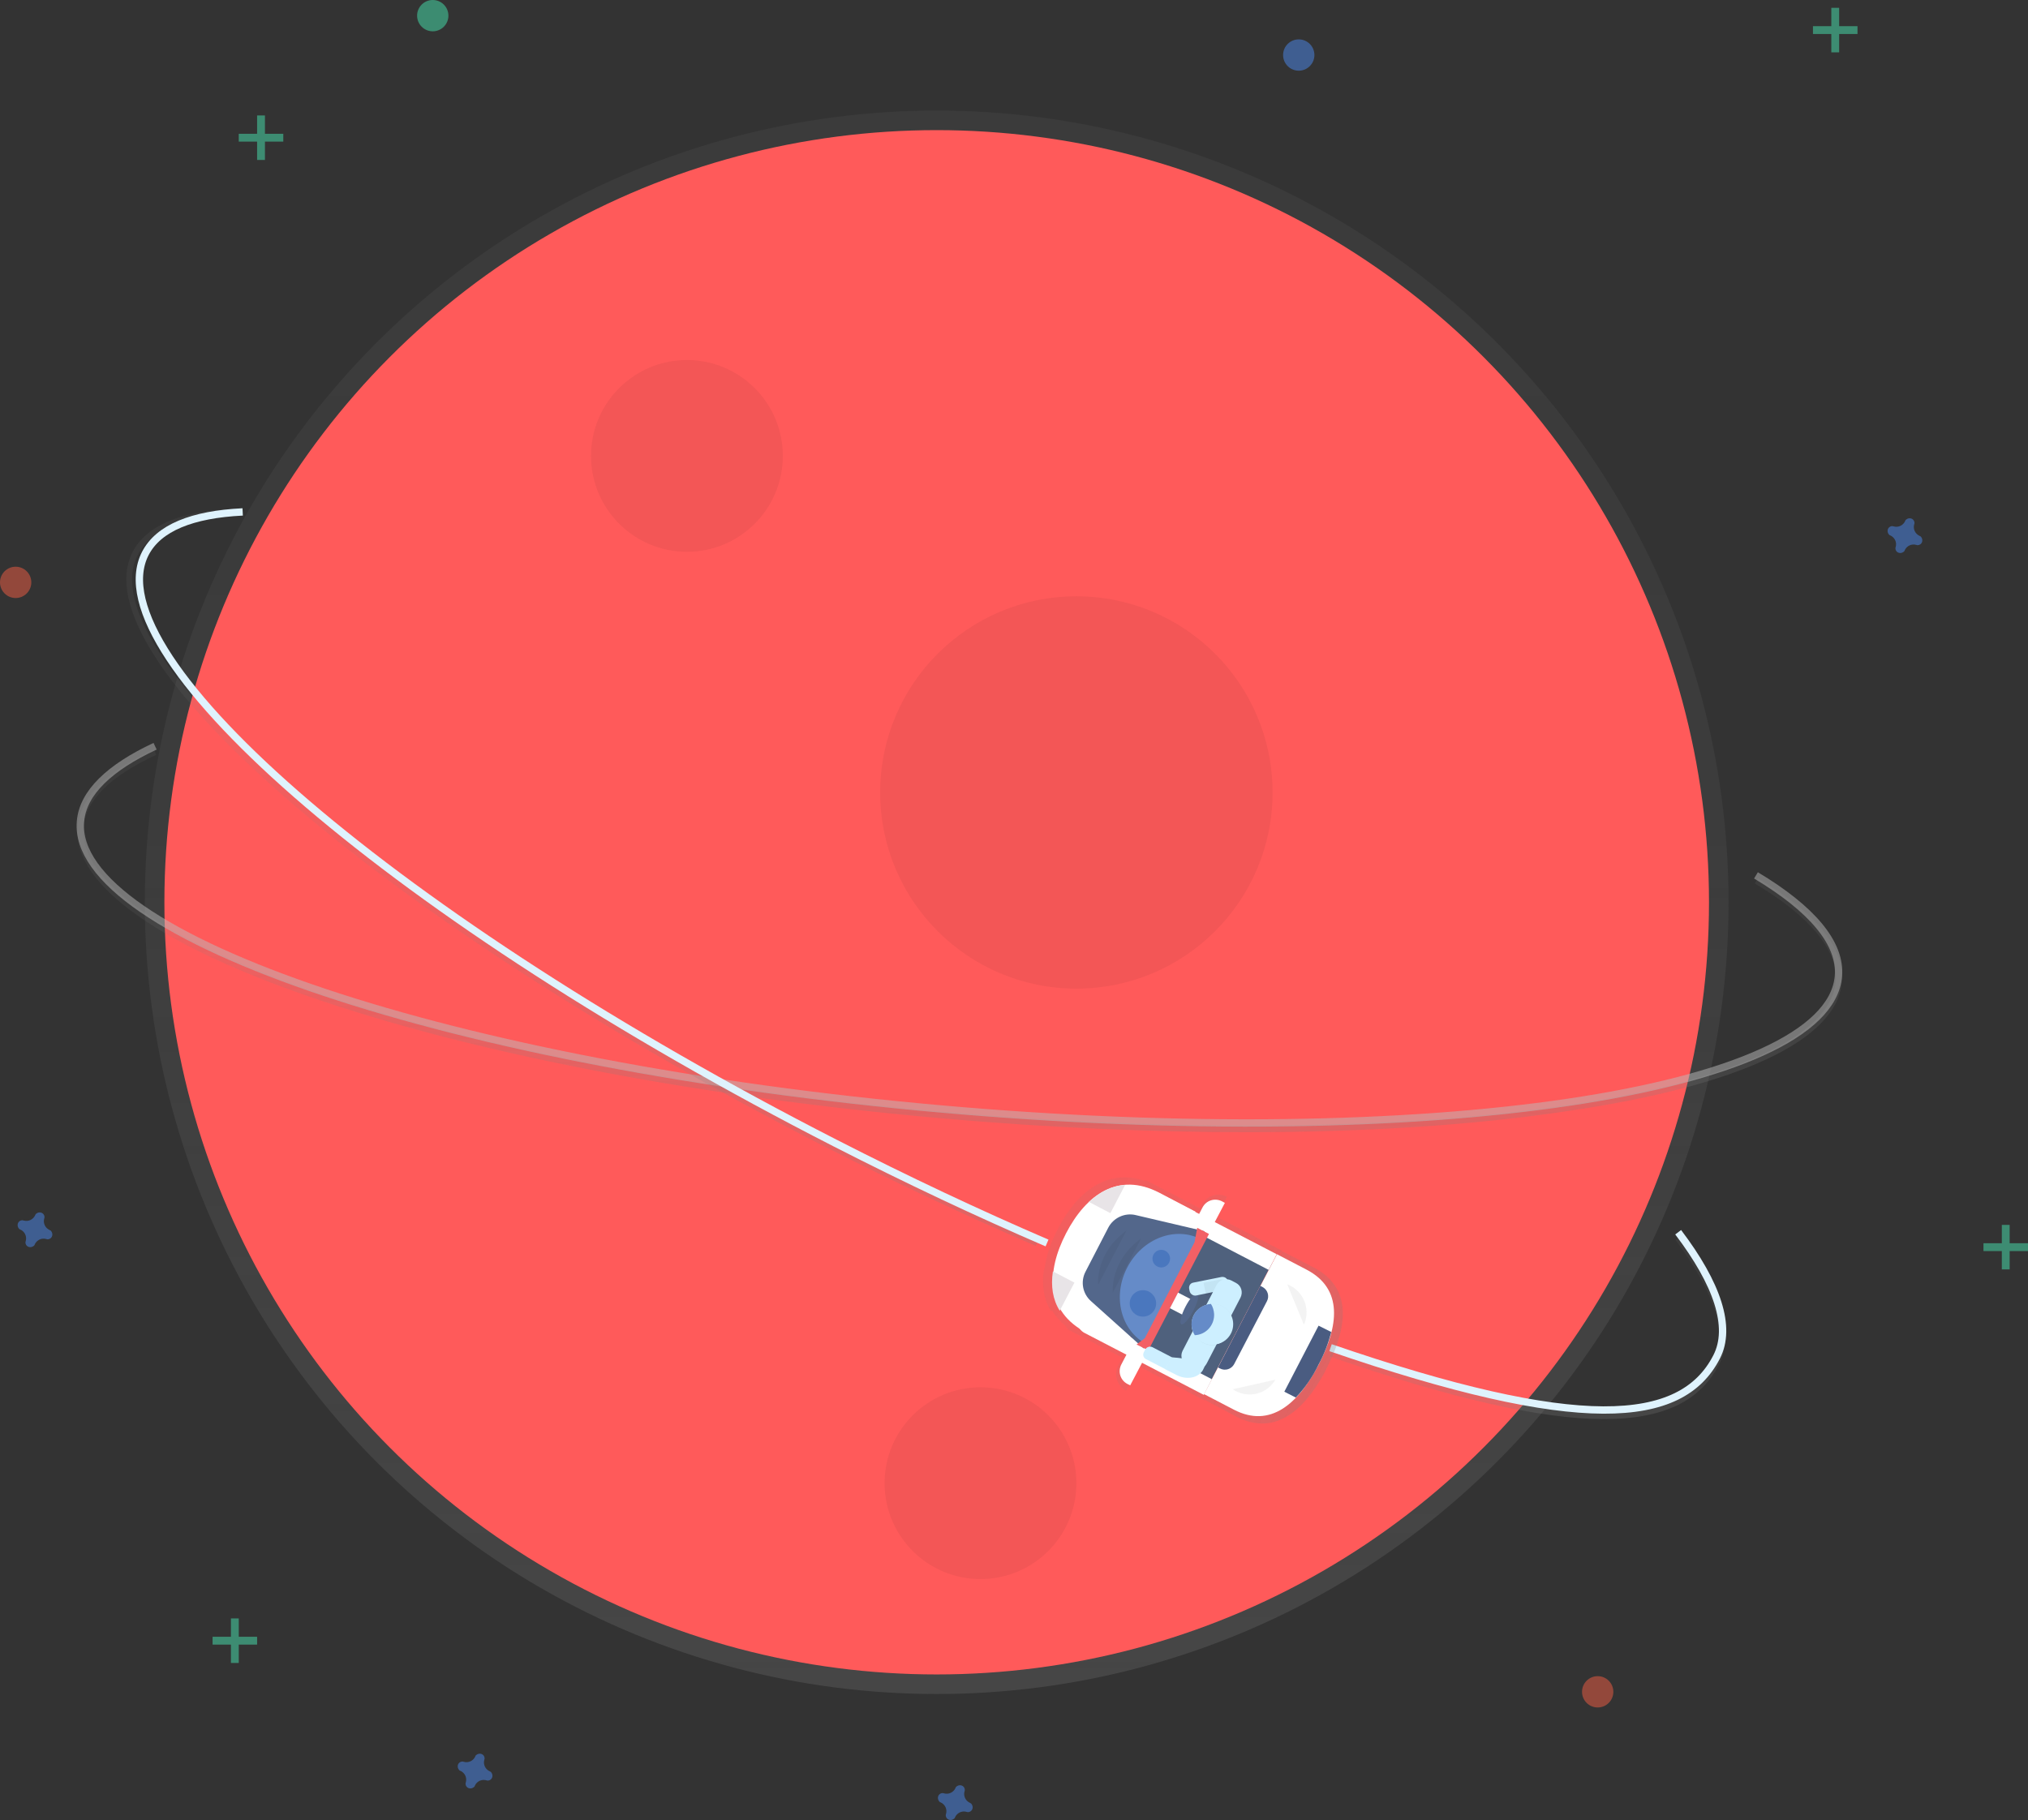 <?xml version="1.0" encoding="utf-8"?>
<!-- Generator: Adobe Illustrator 25.3.1, SVG Export Plug-In . SVG Version: 6.00 Build 0)  -->
<svg version="1.1" id="_x38_abbfe23-26e0-4ef7-83d7-6944c41cdadc"
	 xmlns="http://www.w3.org/2000/svg" xmlns:xlink="http://www.w3.org/1999/xlink" x="0px" y="0px" viewBox="0 0 829 744.2"
	 style="enable-background:new 0 0 829 744.2;" xml:space="preserve">
<rect x="0" y="0" width="829" height="744.2" fill="#333333" stroke="none"/>
<style type="text/css">
	.st0{fill:url(#SVGID_1_);}
	.st1{fill:#FF5A5A;}
	.st2{opacity:5.000000e-02;enable-background:new    ;}
	.st3{fill:url(#SVGID_2_);}
	.st4{opacity:0.5;fill:none;stroke:#BDBDBD;stroke-width:3;stroke-miterlimit:10;enable-background:new    ;}
	.st5{fill:url(#SVGID_3_);}
	.st6{fill:none;stroke:#DFF3FD;stroke-width:3;stroke-miterlimit:10;}
	.st7{fill:url(#SVGID_4_);}
	.st8{opacity:0.5;}
	.st9{fill:#47E6B1;}
	.st10{opacity:0.5;fill:#4D8AF0;enable-background:new    ;}
	.st11{opacity:0.5;fill:#F55F44;enable-background:new    ;}
	.st12{opacity:0.5;fill:#47E6B1;enable-background:new    ;}
	.st13{fill:url(#SVGID_5_);}
	.st14{fill:#4F617D;}
	.st15{fill:#FFFFFF;}
	.st16{fill:#4A5C81;}
	.st17{fill:#E8E4E7;}
	.st18{fill:#53678B;}
	.st19{fill:#658BC8;}
	.st20{fill:#FF656A;}
	.st21{fill:#4A77BE;}
	.st22{fill:#CDEFFF;}
</style>
<linearGradient id="SVGID_1_" gradientUnits="userSpaceOnUse" x1="382.9" y1="51.41" x2="382.9" y2="698.75" gradientTransform="matrix(1 0 0 -1 0 744)">
	<stop  offset="0" style="stop-color:#808080;stop-opacity:0.25"/>
	<stop  offset="0.54" style="stop-color:#808080;stop-opacity:0.12"/>
	<stop  offset="1" style="stop-color:#808080;stop-opacity:0.1"/>
</linearGradient>
<circle class="st0" cx="382.9" cy="368.9" r="323.7"/>
<circle class="st1" cx="382.9" cy="368.9" r="315.7"/>
<circle class="st2" cx="280.8" cy="186.4" r="39.2"/>
<circle class="st2" cx="400.8" cy="606.4" r="39.2"/>
<circle class="st2" cx="440" cy="324" r="80.2"/>
<linearGradient id="SVGID_2_" gradientUnits="userSpaceOnUse" x1="577.192" y1="204.24" x2="577.192" y2="360.65" gradientTransform="matrix(1 0 0 -1 -185 667.13)">
	<stop  offset="0" style="stop-color:#808080;stop-opacity:0.25"/>
	<stop  offset="0.54" style="stop-color:#808080;stop-opacity:0.12"/>
	<stop  offset="1" style="stop-color:#808080;stop-opacity:0.1"/>
</linearGradient>
<path class="st3" d="M509.7,462.9c-39.7,0-82-1.9-125.2-5.7c-96.1-8.5-185.6-25.4-252.1-47.7c-67-22.4-102.8-47.8-100.7-71.4
	c1.1-11.9,11.6-22.6,31.2-31.7l1,2.2c-18.8,8.7-28.9,18.6-29.8,29.6s7.4,22.8,24.8,34.8c17.1,11.8,42.1,23.2,74.3,34
	c66.4,22.2,155.7,39.1,251.6,47.5s186.8,7.5,256-2.7c33.6-5,60.2-11.8,79.1-20.4c19.2-8.7,29.5-18.8,30.5-30
	c1.1-12.7-10.3-26.6-33.1-40.2l1.3-2.1c24,14.3,35.5,28.6,34.3,42.5c-2.1,23.6-41.7,42.3-111.7,52.6
	C603,460,558.2,462.9,509.7,462.9z"/>
<path class="st4" d="M717.8,357.9c22.7,13.6,34.9,27.7,33.7,41.3c-4.2,47.5-168.5,71.8-366.9,54.2S28.7,383.2,32.9,335.8
	c1-11.7,11.9-22,30.5-30.7"/>
<linearGradient id="SVGID_3_" gradientUnits="userSpaceOnUse" x1="422.995" y1="157.74" x2="422.995" y2="459.07" gradientTransform="matrix(1 0 0 -1 -185 667.13)">
	<stop  offset="0" style="stop-color:#808080;stop-opacity:0.25"/>
	<stop  offset="0.54" style="stop-color:#808080;stop-opacity:0.12"/>
	<stop  offset="1" style="stop-color:#808080;stop-opacity:0.1"/>
</linearGradient>
<path class="st5" d="M423.4,509.4c-28.6-12.3-57.8-26.1-86.8-40.9c-85.9-43.9-162.5-93.2-215.8-138.8
	C67,283.7,43.4,246.8,54.2,225.7c5.5-10.7,19.2-16.6,40.8-17.6l0.1,2.5c-20.7,1-33.7,6.5-38.8,16.3s-1.8,23.9,9.9,41.6
	c11.4,17.3,30.3,37.3,56.1,59.4c53.2,45.5,129.6,94.7,215.3,138.5c28.9,14.8,58.1,28.5,86.7,40.9L423.4,509.4z"/>
<path class="st6" d="M428,508.2c-28.1-12.1-57.2-25.8-86.7-40.9C163.9,376.6,37.7,268.7,59.4,226.3c5.4-10.5,19.2-16,39.8-17"/>
<linearGradient id="SVGID_4_" gradientUnits="userSpaceOnUse" x1="809.501" y1="86.94" x2="809.501" y2="161.57" gradientTransform="matrix(1 0 0 -1 -185 667.13)">
	<stop  offset="0" style="stop-color:#808080;stop-opacity:0.25"/>
	<stop  offset="0.54" style="stop-color:#808080;stop-opacity:0.12"/>
	<stop  offset="1" style="stop-color:#808080;stop-opacity:0.1"/>
</linearGradient>
<path class="st7" d="M655.7,580.2c-26,0-62.7-8.5-112.2-25.6l0.8-2.3c94.5,32.5,141.2,33.9,156.2,4.4c5.8-11.3,0.4-28.5-15.6-49.7
	l2-1.5c16.9,22.3,22.2,39.9,15.8,52.3C695.2,572.7,680.1,580.2,655.7,580.2z"/>
<path class="st6" d="M686,503.8c16,21.1,22,38.8,15.7,51c-14.4,28.1-56.6,31-157.8-3.8"/>
<g class="st8">
	<rect x="94.4" y="661.7" class="st9" width="3.2" height="18.2"/>
	<rect x="86.9" y="669.2" class="st9" width="18.2" height="3.2"/>
</g>
<g class="st8">
	<rect x="748.6" y="3.2" class="st9" width="3.2" height="18.2"/>
	<rect x="741.1" y="10.7" class="st9" width="18.2" height="3.2"/>
</g>
<g class="st8">
	<rect x="818.3" y="500.8" class="st9" width="3.2" height="18.2"/>
	<rect x="810.8" y="508.3" class="st9" width="18.2" height="3.2"/>
</g>
<g class="st8">
	<rect x="105.1" y="47.2" class="st9" width="3.2" height="18.2"/>
	<rect x="97.6" y="54.7" class="st9" width="18.2" height="3.2"/>
</g>
<path class="st10" d="M200.2,724.2c-1.8-0.8-2.8-2.8-2.2-4.8c0-0.1,0.1-0.3,0.1-0.4l0,0c0-1.1-0.8-2-2-2c-0.6,0-1.2,0.3-1.6,0.7l0,0
	c-0.1,0.1-0.2,0.3-0.2,0.4c-0.8,1.8-2.8,2.8-4.8,2.2c-0.1,0-0.3-0.1-0.4-0.1l0,0c-1.1,0-2,0.8-2,2c0,0.6,0.3,1.2,0.7,1.6l0,0
	c0.1,0.1,0.3,0.2,0.4,0.2c1.8,0.8,2.8,2.8,2.2,4.8c0,0.1-0.1,0.3-0.1,0.4l0,0c0,1.1,0.8,2,2,2c0.6,0,1.2-0.3,1.6-0.7l0,0
	c0.1-0.1,0.2-0.3,0.2-0.4c0.8-1.8,2.8-2.8,4.8-2.2c0.1,0,0.3,0.1,0.4,0.1l0,0c1.1,0,2-0.8,2-2c0-0.6-0.3-1.2-0.7-1.6l0,0
	C200.5,724.4,200.4,724.3,200.2,724.2z"/>
<path class="st10" d="M396.5,737.1c-1.8-0.8-2.8-2.8-2.2-4.8c0-0.1,0.1-0.3,0.1-0.4l0,0c0-1.1-0.8-2-2-2c-0.6,0-1.2,0.3-1.6,0.7l0,0
	c-0.1,0.1-0.2,0.3-0.2,0.4c-0.8,1.8-2.8,2.8-4.8,2.2c-0.1,0-0.3-0.1-0.4-0.1l0,0c-1.1,0-2,0.8-2,2c0,0.6,0.3,1.2,0.7,1.6l0,0
	c0.1,0.1,0.3,0.2,0.4,0.2c1.8,0.8,2.8,2.8,2.2,4.8c0,0.1-0.1,0.3-0.1,0.4l0,0c0,1.1,0.8,2,2,2c0.6,0,1.2-0.3,1.6-0.7l0,0
	c0.1-0.1,0.2-0.3,0.2-0.4c0.8-1.8,2.8-2.8,4.8-2.2c0.1,0,0.3,0.1,0.4,0.1l0,0c1.1,0,2-0.8,2-2c0-0.6-0.3-1.2-0.7-1.6l0,0
	C396.7,737.3,396.6,737.2,396.5,737.1z"/>
<path class="st10" d="M784.7,219.1c-1.8-0.8-2.8-2.8-2.2-4.8c0-0.1,0.1-0.3,0.1-0.4l0,0c0-1.1-0.8-2-2-2c-0.6,0-1.2,0.3-1.6,0.7l0,0
	c-0.1,0.1-0.2,0.3-0.2,0.4c-0.8,1.8-2.8,2.8-4.8,2.2c-0.1,0-0.3-0.1-0.4-0.1l0,0c-1.1,0-2,0.8-2,2c0,0.6,0.3,1.2,0.7,1.6l0,0
	c0.1,0.1,0.3,0.2,0.4,0.2c1.8,0.8,2.8,2.8,2.2,4.8c0,0.1-0.1,0.3-0.1,0.4l0,0c0,1.1,0.8,2,2,2c0.6,0,1.2-0.3,1.6-0.7l0,0
	c0.1-0.1,0.2-0.3,0.2-0.4c0.8-1.8,2.8-2.8,4.8-2.2c0.1,0,0.3,0.1,0.4,0.1l0,0c1.1,0,2-0.8,2-2c0-0.6-0.3-1.2-0.7-1.6l0,0
	C785,219.3,784.8,219.2,784.7,219.1z"/>
<path class="st10" d="M20.3,502.9c-1.8-0.8-2.8-2.8-2.2-4.8c0-0.1,0.1-0.3,0.1-0.4l0,0c0-1.1-0.8-2-2-2c-0.6,0-1.2,0.3-1.6,0.7l0,0
	c-0.1,0.1-0.2,0.3-0.2,0.4c-0.8,1.8-2.8,2.8-4.8,2.2c-0.1,0-0.3-0.1-0.4-0.1l0,0c-1.1,0-2,0.8-2,2c0,0.6,0.3,1.2,0.7,1.6l0,0
	c0.1,0.1,0.3,0.2,0.4,0.2c1.8,0.8,2.8,2.8,2.2,4.8c0,0.1-0.1,0.3-0.1,0.4l0,0c0,1.1,0.8,2,2,2c0.6,0,1.2-0.3,1.6-0.7l0,0
	c0.1-0.1,0.2-0.3,0.2-0.4c0.8-1.8,2.8-2.8,4.8-2.2c0.1,0,0.3,0.1,0.4,0.1l0,0c1.1,0,2-0.8,2-2c0-0.6-0.3-1.2-0.7-1.6l0,0
	C20.5,503.1,20.4,503,20.3,502.9z"/>
<circle class="st11" cx="6.4" cy="238.1" r="6.4"/>
<circle class="st10" cx="530.9" cy="22.5" r="6.4"/>
<circle class="st12" cx="176.9" cy="6.4" r="6.4"/>
<circle class="st11" cx="653.1" cy="691.7" r="6.4"/>
<linearGradient id="SVGID_5_" gradientUnits="userSpaceOnUse" x1="956.393" y1="257.244" x2="956.393" y2="381.015" gradientTransform="matrix(0.461 -0.887 -0.887 -0.461 329.25 1527.784)">
	<stop  offset="0" style="stop-color:#808080;stop-opacity:0.25"/>
	<stop  offset="0.54" style="stop-color:#808080;stop-opacity:0.12"/>
	<stop  offset="1" style="stop-color:#808080;stop-opacity:0.1"/>
</linearGradient>
<path class="st13" d="M501.6,489.3c-3.7-1.9-8.3-0.5-10.3,3.2l-0.8,1.5l-1.8-0.9l-15.9-8.3l-3.5-1.8c-0.5-0.3-1-0.4-1.6-0.3
	c-15.2-5-27.5,4.6-35.3,19.8l0,0c-2.8,5.2-4.7,10.8-5.5,16.7l-0.2-0.1c-0.9,6.2-0.1,12.1,3,17.1l0.3-0.5c1.5,2.5,3.5,4.7,5.8,6.6
	c0.2,0.7,0.6,1.2,1.2,1.5l21.8,11.3l-1.7,3.2c-1.9,3.7-0.5,8.3,3.2,10.3l0,0l5.2-10l26.9,14l1.8-3.4l1.8-3.4l2.6-5.1h0.1l-6.1,11.7
	l12.8,6.8c15.6,8.1,27.6-2.3,36.3-18.5v-0.1l0.5-1l0,0l0,0v-0.1l0,0l0,0l0.5-0.9l0,0c8.3-16.5,10-32.2-5.7-40.4l-12.8-6.6l-7.1,13.6
	H517l3.6-7l1.7-3.2l1.8-3.6l-26.9-14L501.6,489.3L501.6,489.3z M460.6,547.4L460.6,547.4L460.6,547.4L460.6,547.4z"/>
<rect x="465.6" y="520.6" transform="matrix(0.461 -0.887 0.887 0.461 -208.301 727.012)" class="st14" width="57.3" height="28.7"/>
<path class="st15" d="M539,558L539,558c-8.2,15.7-19.6,26.2-34.7,18.3l-12.1-6.3l29.8-57.2l12.1,6.3C549.2,527,547.2,542.2,539,558z
	"/>
<path class="st16" d="M539,557.9L539,557.9L539,557.9z"/>
<path class="st16" d="M529.7,571.4c3.8-4,6.9-8.5,9.3-13.5c2.3-4.2,4-8.7,5.2-13.3L539,542l-14,27L529.7,571.4z"/>
<path class="st16" d="M497.9,559.1l17.3-33.4l0,0l0.9,0.5c2.1,1.1,2.9,3.7,1.8,5.8l0,0l-13.4,25.7c-1.1,2.1-3.7,2.9-5.8,1.8l0,0
	L497.9,559.1L497.9,559.1z"/>
<path class="st15" d="M440.8,537l0.6-1.2l0,0l54,28.1l0,0l-3.3,6.4l0,0l-48.9-25.4C440.4,543.3,439.3,539.8,440.8,537
	C440.8,537,440.8,537,440.8,537z"/>
<path class="st15" d="M464.6,491.1l0.6-1.2c1.5-2.8,4.9-3.9,7.8-2.5l0,0l48.9,25.4l0,0l-3.3,6.4l0,0L464.6,491.1L464.6,491.1z"/>
<path class="st15" d="M488.7,495.4l-29.7,57.2l-15-7.8c-16.5-8.6-16.4-24.8-8.2-40.6l0,0c8.2-15.8,21.4-25.2,38-16.6L488.7,495.4z"
	/>
<path class="st17" d="M433.2,535.9l6-11.5l-8.8-4.6C429.5,525.8,430.3,531.3,433.2,535.9z"/>
<path class="st17" d="M459.9,484.5l-6,11.5l-8.8-4.6C449.5,487.4,454.4,484.8,459.9,484.5z"/>
<path class="st15" d="M458.3,558l2.3-4.4l0,0l6.4,3.3l0,0l-5,9.5l0,0l-1.2-0.6C458,564.3,456.9,560.9,458.3,558
	C458.3,558,458.3,558,458.3,558z"/>
<path class="st15" d="M500.7,491.8l-5,9.5l0,0l-6.4-3.3l0,0l2.3-4.4c1.5-2.8,4.9-3.9,7.8-2.5l0,0L500.7,491.8L500.7,491.8z"/>
<path class="st18" d="M492.4,503.4l-24.9,47.9L446,532c-3.5-3.1-4.4-8.1-2.2-12.2L453,502c2.1-4.1,6.8-6.3,11.3-5.2L492.4,503.4z"/>
<path class="st19" d="M468.7,549.6c-10.5-5.5-14.1-19.5-7.9-31.4s19.7-17,30.2-11.5"/>
<polygon class="st20" points="494.2,504.5 469.4,552.1 464.6,549.7 468,547.1 488.3,507.9 489.4,502 "/>
<polygon class="st2" points="494.2,504.5 469.4,552.1 464.6,549.7 468,547.1 488.3,507.9 489.4,502 "/>
<rect x="479.7" y="529.6" transform="matrix(0.461 -0.887 0.887 0.461 -212.655 716.217)" class="st15" width="7.2" height="7.2"/>
<ellipse transform="matrix(0.461 -0.887 0.887 0.461 -212.393 719.937)" class="st18" cx="486.4" cy="534.8" rx="7.2" ry="1.8"/>
<path class="st2" d="M503.9,568c5.6,3.8,13.2,2.4,17-3.2c0.1-0.2,0.3-0.4,0.4-0.7"/>
<path class="st2" d="M526.2,525.1c6.3,2.4,9.5,9.5,7.1,15.8c-0.1,0.2-0.2,0.5-0.3,0.7"/>
<path class="st2" d="M448.9,525.3c0,0-1.4-12.8,11.6-22.2"/>
<path class="st2" d="M454.9,528.5c0,0-1.4-12.8,11.6-22.2"/>
<circle class="st21" cx="467.2" cy="532.9" r="5.4"/>
<circle class="st21" cx="474.7" cy="514.6" r="3.6"/>
<path class="st22" d="M486.3,527.9l-0.2-1c-0.2-1.2,0.5-2.3,1.7-2.5l11.5-2.3c1.2-0.2,2.4,0.5,2.6,1.7c0,0,0,0,0,0l0.6,3.1l0,0
	l-13.7,2.8C487.7,529.8,486.6,529.1,486.3,527.9z"/>
<path class="st2" d="M493.1,529.8l-1.1-5.3l0,0l6.3-1.3c2.3-0.5,4.6,1,5.1,3.4l0,0l0.2,1l0,0L493.1,529.8L493.1,529.8z"/>
<path class="st22" d="M483.4,552.3l4.3-8.3l0,0l9.9,5.1l0,0l-4.3,8.3c-1.1,2.2-3.8,3-6,1.9l0,0l-1.9-1
	C483.2,557.2,482.3,554.5,483.4,552.3C483.4,552.3,483.4,552.3,483.4,552.3z"/>
<path class="st22" d="M493.5,556.4l-1.8,3.8c-1.9,3.2-6.6,4.1-10.7,2l-4.7-2.4l2.5-4.9L493.5,556.4z"/>
<path class="st22" d="M467.6,552.8l0.5-1c0.6-1.1,1.9-1.5,3-1l7.9,4.1l0,0l-2.6,4.9l0,0l-7.9-4.1C467.4,555.2,467,553.9,467.6,552.8
	z"/>
<path class="st2" d="M491.9,549.1c1.6,0.8,3.5,1.1,5.3,0.8l0.3-0.5l-9.6-5C488.6,546.5,490,548.1,491.9,549.1z"/>
<path class="st22" d="M507.1,530.5l-4.3,8.3l0,0l-9.8-5.1l0,0l4.3-8.3c1.1-2.2,3.8-3,6-1.9l0,0l1.9,1
	C507.4,525.6,508.2,528.3,507.1,530.5L507.1,530.5L507.1,530.5z"/>
<path class="st2" d="M499.7,534.1c1.6,0.8,2.9,2.2,3.7,3.9l-0.3,0.5l-9.6-5C495.6,532.9,497.8,533.1,499.7,534.1z"/>
<circle class="st22" cx="495.8" cy="541.4" r="8.3"/>
<circle class="st22" cx="495.4" cy="541.5" r="8.3"/>
<path class="st19" d="M488,537.6c-1.4,2.6-1.2,5.8,0.4,8.3c4.6-0.2,8.1-4.1,7.9-8.7c-0.1-1.4-0.5-2.9-1.3-4.1
	C492,533.3,489.4,535,488,537.6z"/>
</svg>
